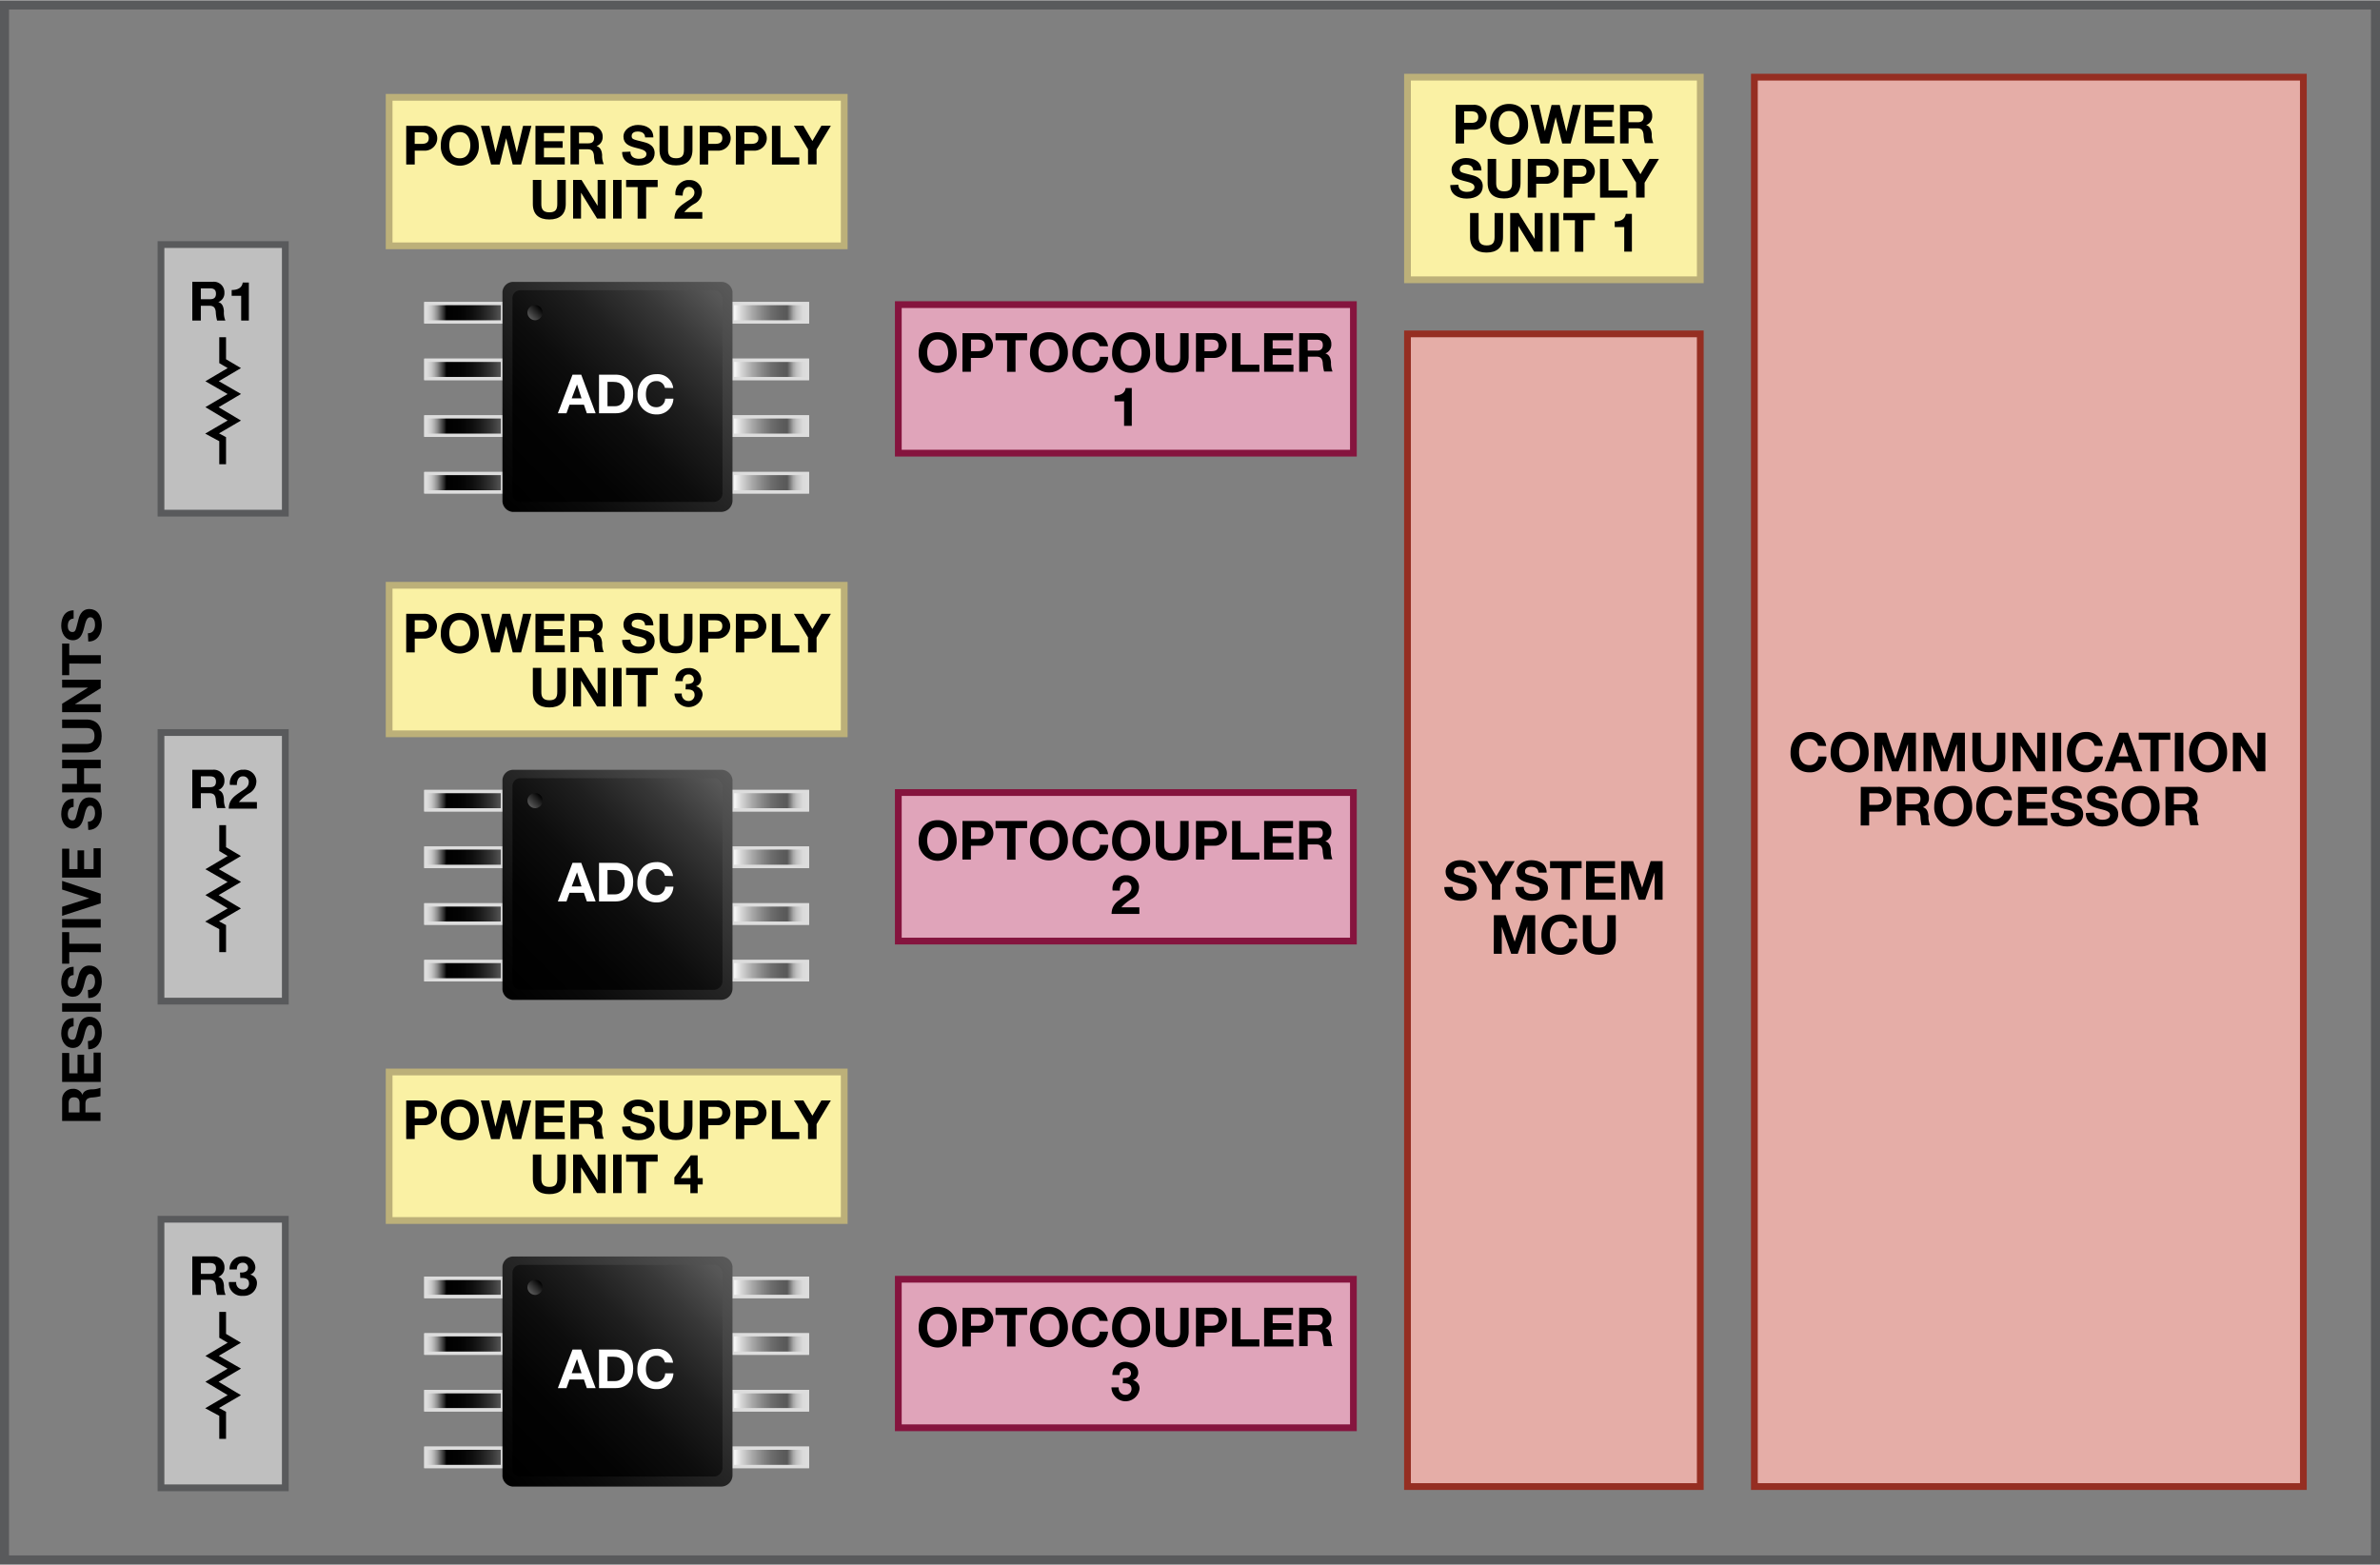 <svg id="a7dacfd6-3083-4579-b77f-e9f8d1804778" data-name="fc04feac-9046-4a99-af98-73d18020fc82" xmlns="http://www.w3.org/2000/svg" xmlns:xlink="http://www.w3.org/1999/xlink" width="7.33in" height="4.82in" viewBox="0 0 527.95 346.93"><rect x="0" y="0" width="527.95" height="346.93" fill="#808080" stroke="none"/><defs><linearGradient id="f3c69d19-d96d-4e55-a40e-73671767dbe7" x1="574.3" y1="1822.3" x2="574.3" y2="1805.3" gradientTransform="matrix(0, 1, 1, 0, -1710.84, -505.04)" gradientUnits="userSpaceOnUse"><stop offset="0.01" stop-color="#595959"/><stop offset="0.02" stop-color="#545454"/><stop offset="0.14" stop-color="#363636"/><stop offset="0.27" stop-color="#1e1e1e"/><stop offset="0.4" stop-color="#0d0d0d"/><stop offset="0.55" stop-color="#030303"/><stop offset="0.73"/><stop offset="0.76" stop-color="#2a2a2a"/><stop offset="0.81" stop-color="#606060"/><stop offset="0.85" stop-color="#8d8d8d"/><stop offset="0.89" stop-color="#b0b0b0"/><stop offset="0.93" stop-color="#c9c9c9"/><stop offset="0.97" stop-color="#d8d8d8"/><stop offset="1" stop-color="#ddd"/></linearGradient><linearGradient id="f91df1c7-1400-4191-94ae-b0b01b319a0f" x1="586.87" y1="1822.3" x2="586.87" y2="1805.3" xlink:href="#f3c69d19-d96d-4e55-a40e-73671767dbe7"/><linearGradient id="f699f365-6542-4d25-b2fe-0df3f3015247" x1="599.45" y1="1822.3" x2="599.45" y2="1805.3" xlink:href="#f3c69d19-d96d-4e55-a40e-73671767dbe7"/><linearGradient id="fbc4e1be-3164-4f06-ab76-18a5d0255f5c" x1="599.44" y1="1822.3" x2="599.44" y2="1805.3" xlink:href="#f3c69d19-d96d-4e55-a40e-73671767dbe7"/><linearGradient id="b8214e22-5dff-45fa-8923-ceb705c8a190" x1="612.02" y1="1822.3" x2="612.02" y2="1805.3" xlink:href="#f3c69d19-d96d-4e55-a40e-73671767dbe7"/><linearGradient id="a4b69ba5-7f59-4308-86e3-96ff846d6f58" x1="612.01" y1="1822.3" x2="612.01" y2="1805.3" xlink:href="#f3c69d19-d96d-4e55-a40e-73671767dbe7"/><linearGradient id="a38f156d-125c-406b-8cb9-e11e5733ee7b" x1="574.3" y1="1873.33" x2="574.3" y2="1889.97" gradientTransform="matrix(0, 1, 1, 0, -1710.84, -505.04)" gradientUnits="userSpaceOnUse"><stop offset="0.01" stop-color="#fff"/><stop offset="0.12" stop-color="#d5d5d5"/><stop offset="0.26" stop-color="#a9a9a9"/><stop offset="0.4" stop-color="#868686"/><stop offset="0.52" stop-color="#6d6d6d"/><stop offset="0.64" stop-color="#5e5e5e"/><stop offset="0.73" stop-color="#595959"/><stop offset="0.74" stop-color="#636363"/><stop offset="0.78" stop-color="#888"/><stop offset="0.81" stop-color="#a7a7a7"/><stop offset="0.85" stop-color="#bfbfbf"/><stop offset="0.9" stop-color="#d0d0d0"/><stop offset="0.94" stop-color="#dadada"/><stop offset="1" stop-color="#ddd"/></linearGradient><linearGradient id="b9e9ce6f-db1b-48c6-85ae-26246c974d50" x1="586.87" y1="1873.33" x2="586.87" y2="1889.97" xlink:href="#a38f156d-125c-406b-8cb9-e11e5733ee7b"/><linearGradient id="e2fe2948-83eb-4282-9bfc-eeae766da712" x1="599.45" y1="1873.33" x2="599.45" y2="1889.97" xlink:href="#a38f156d-125c-406b-8cb9-e11e5733ee7b"/><linearGradient id="aa574114-18bd-4bf7-a865-e2e813a42bea" x1="599.44" y1="1873.33" x2="599.44" y2="1889.97" xlink:href="#a38f156d-125c-406b-8cb9-e11e5733ee7b"/><linearGradient id="b0f4b631-94c8-4d93-96c5-7e1727480375" x1="612.02" y1="1873.33" x2="612.02" y2="1889.97" xlink:href="#a38f156d-125c-406b-8cb9-e11e5733ee7b"/><linearGradient id="ba988129-007c-44ee-a779-385299f04473" x1="612.01" y1="1873.33" x2="612.01" y2="1889.97" xlink:href="#a38f156d-125c-406b-8cb9-e11e5733ee7b"/><linearGradient id="a2abc176-15de-41d0-a685-4c6c6fabeb3e" x1="568.15" y1="1872.59" x2="617.74" y2="1823" gradientTransform="matrix(0, 1, 1, 0, -1710.84, -505.04)" gradientUnits="userSpaceOnUse"><stop offset="0" stop-color="#595959"/><stop offset="0.06" stop-color="#535353"/><stop offset="0.48" stop-color="#262626"/><stop offset="0.81" stop-color="#0a0a0a"/><stop offset="1"/></linearGradient><linearGradient id="b0845e9c-b55a-4957-876b-d422e7e7d600" x1="569.95" y1="1870.58" x2="615.63" y2="1824.9" gradientTransform="matrix(0, 1, 1, 0, -1710.84, -505.04)" gradientUnits="userSpaceOnUse"><stop offset="0" stop-color="#595959"/><stop offset="0.02" stop-color="#565656"/><stop offset="0.19" stop-color="#373737"/><stop offset="0.36" stop-color="#1f1f1f"/><stop offset="0.55" stop-color="#0d0d0d"/><stop offset="0.75" stop-color="#030303"/><stop offset="1"/></linearGradient><linearGradient id="e4ef4e84-0bc4-4712-91cb-9490da19bd52" x1="573.09" y1="1830.72" x2="575.44" y2="1828.36" gradientTransform="matrix(0, 1, 1, 0, -1710.84, -505.04)" gradientUnits="userSpaceOnUse"><stop offset="0"/><stop offset="1" stop-color="#595959"/></linearGradient><linearGradient id="bb337704-7981-4546-b024-25c758eb5de9" x1="682.55" y1="1822.3" x2="682.55" y2="1805.3" xlink:href="#f3c69d19-d96d-4e55-a40e-73671767dbe7"/><linearGradient id="e5555aec-cb80-48d0-8605-9c2098ad87fd" x1="695.12" y1="1822.3" x2="695.12" y2="1805.3" xlink:href="#f3c69d19-d96d-4e55-a40e-73671767dbe7"/><linearGradient id="ea76f3b4-1d26-4578-8332-a494e22f8e89" x1="695.08" y1="1822.3" x2="695.08" y2="1805.3" xlink:href="#f3c69d19-d96d-4e55-a40e-73671767dbe7"/><linearGradient id="ba1cf5ea-b381-4220-b6e4-535cbdbb5ca9" x1="707.69" y1="1822.3" x2="707.69" y2="1805.3" xlink:href="#f3c69d19-d96d-4e55-a40e-73671767dbe7"/><linearGradient id="a9421fd4-afb6-4466-9dab-d13f901136f3" x1="720.26" y1="1822.3" x2="720.26" y2="1805.3" xlink:href="#f3c69d19-d96d-4e55-a40e-73671767dbe7"/><linearGradient id="ba3976ce-5140-4554-a626-6d94b12fcdba" x1="720.26" y1="1822.3" x2="720.26" y2="1805.3" xlink:href="#f3c69d19-d96d-4e55-a40e-73671767dbe7"/><linearGradient id="aa4a45b9-bcec-4bf3-acb8-ffcb87af6cd0" x1="682.55" y1="1873.33" x2="682.55" y2="1889.97" xlink:href="#a38f156d-125c-406b-8cb9-e11e5733ee7b"/><linearGradient id="a17c4b49-7230-4415-bfc1-dcd425be5ee9" x1="695.12" y1="1873.33" x2="695.12" y2="1889.97" xlink:href="#a38f156d-125c-406b-8cb9-e11e5733ee7b"/><linearGradient id="f257dabc-2bd5-4cf6-8d6e-840ed45c5702" x1="695.08" y1="1873.33" x2="695.08" y2="1889.97" xlink:href="#a38f156d-125c-406b-8cb9-e11e5733ee7b"/><linearGradient id="ea3fee59-5dbb-4071-b9a4-6e0fa95e900e" x1="707.69" y1="1873.33" x2="707.69" y2="1889.97" xlink:href="#a38f156d-125c-406b-8cb9-e11e5733ee7b"/><linearGradient id="a34fefc4-f860-4b36-800f-1db43aa46099" x1="720.26" y1="1873.33" x2="720.26" y2="1889.97" xlink:href="#a38f156d-125c-406b-8cb9-e11e5733ee7b"/><linearGradient id="f76f2e1b-b5c6-4108-b0ae-430be66e7d45" x1="720.26" y1="1873.33" x2="720.26" y2="1889.97" xlink:href="#a38f156d-125c-406b-8cb9-e11e5733ee7b"/><linearGradient id="a683dfdc-8945-43c2-b754-6f0c99cf9099" x1="676.39" y1="1872.59" x2="725.99" y2="1823" xlink:href="#a2abc176-15de-41d0-a685-4c6c6fabeb3e"/><linearGradient id="b6983763-4f05-408f-a0ed-38cd91b9ca3e" x1="678.19" y1="1870.58" x2="723.88" y2="1824.9" xlink:href="#b0845e9c-b55a-4957-876b-d422e7e7d600"/><linearGradient id="fc01b64b-3fc1-442e-a5c8-07b7efbf9778" x1="681.34" y1="1830.72" x2="683.7" y2="1828.36" xlink:href="#e4ef4e84-0bc4-4712-91cb-9490da19bd52"/><linearGradient id="aa93451e-09a8-40c5-b269-64dff1271fb9" x1="790.52" y1="1822.3" x2="790.52" y2="1805.3" xlink:href="#f3c69d19-d96d-4e55-a40e-73671767dbe7"/><linearGradient id="f15b9aea-c740-45b6-92a5-cf6d67033d49" x1="803.09" y1="1822.3" x2="803.09" y2="1805.3" xlink:href="#f3c69d19-d96d-4e55-a40e-73671767dbe7"/><linearGradient id="bc2109cb-6c21-4d40-9911-22654dcbad7b" x1="803.08" y1="1822.3" x2="803.08" y2="1805.3" xlink:href="#f3c69d19-d96d-4e55-a40e-73671767dbe7"/><linearGradient id="a37b49c6-cffc-40c1-9dc7-35899818117b" x1="815.65" y1="1822.3" x2="815.65" y2="1805.3" xlink:href="#f3c69d19-d96d-4e55-a40e-73671767dbe7"/><linearGradient id="bfef45d4-a8aa-4f32-b73e-44a82036103f" x1="828.23" y1="1822.3" x2="828.23" y2="1805.3" xlink:href="#f3c69d19-d96d-4e55-a40e-73671767dbe7"/><linearGradient id="a7083e16-4c50-4a1e-97c8-6293af1e2828" x1="790.52" y1="1873.33" x2="790.52" y2="1889.97" xlink:href="#a38f156d-125c-406b-8cb9-e11e5733ee7b"/><linearGradient id="aced5b06-3ccb-486b-a54a-542184a251c9" x1="803.09" y1="1873.33" x2="803.09" y2="1889.97" xlink:href="#a38f156d-125c-406b-8cb9-e11e5733ee7b"/><linearGradient id="ec8536e6-bf2a-46b9-ae7f-2bb455e47944" x1="803.08" y1="1873.33" x2="803.08" y2="1889.97" xlink:href="#a38f156d-125c-406b-8cb9-e11e5733ee7b"/><linearGradient id="b5f997fb-dabf-42b0-bbc2-23f12234cd5e" x1="815.65" y1="1873.33" x2="815.65" y2="1889.97" xlink:href="#a38f156d-125c-406b-8cb9-e11e5733ee7b"/><linearGradient id="adaa42cb-b98d-4046-ae21-9d509fff9465" x1="828.23" y1="1873.33" x2="828.23" y2="1889.97" xlink:href="#a38f156d-125c-406b-8cb9-e11e5733ee7b"/><linearGradient id="b70f3640-322e-40c6-9f19-8f9d6653bb58" x1="784.36" y1="1872.59" x2="833.96" y2="1823" xlink:href="#a2abc176-15de-41d0-a685-4c6c6fabeb3e"/><linearGradient id="f8c8b940-717c-41ec-8e2a-7b15986d94c0" x1="786.16" y1="1870.59" x2="831.84" y2="1824.9" xlink:href="#b0845e9c-b55a-4957-876b-d422e7e7d600"/><linearGradient id="e30f04fb-14ff-42ad-be4a-46000a5edd6c" x1="789.31" y1="1830.72" x2="791.67" y2="1828.36" xlink:href="#e4ef4e84-0bc4-4712-91cb-9490da19bd52"/></defs><rect x="1" y="1" width="525.95" height="344.93" fill="none" stroke="#595a5c" stroke-miterlimit="10" stroke-width="2"/><rect x="389.17" y="17" width="121.78" height="312.66" fill="#e5ada7" stroke="#952e22" stroke-miterlimit="10" stroke-width="1.5"/><path d="M403.28,165.32a1.84,1.84,0,0,0-1.87-1.5c-1.69,0-2.33,1.44-2.33,2.93s.64,2.87,2.33,2.87a1.92,1.92,0,0,0,1.94-1.9v0h1.82a3.59,3.59,0,0,1-3.7,3.5h-.06a4.13,4.13,0,0,1-4.22-4c0-.13,0-.27,0-.41,0-2.54,1.56-4.52,4.21-4.52a3.48,3.48,0,0,1,3.69,3.09Z"/><path d="M410.3,162.23c2.65,0,4.21,2,4.21,4.52a4.22,4.22,0,0,1-8.42.58,5.61,5.61,0,0,1,0-.58C406.09,164.21,407.65,162.23,410.3,162.23Zm0,7.39c1.69,0,2.32-1.44,2.32-2.87s-.63-2.93-2.32-2.93-2.33,1.44-2.33,2.93S408.61,169.62,410.3,169.62Z"/><path d="M415.8,162.44h2.65l2,5.89h0l1.9-5.89H425V171h-1.76v-6.07h0l-2.1,6.07h-1.45l-2.1-6h0v6H415.8Z"/><path d="M426.68,162.44h2.65l2,5.89h0l1.89-5.89h2.65V171h-1.76v-6.07h0L432,171h-1.45l-2.1-6h0v6h-1.76Z"/><path d="M444.83,167.76c0,2.32-1.36,3.44-3.66,3.44s-3.64-1.11-3.64-3.44v-5.32h1.88v5.32c0,.94.24,1.86,1.76,1.86,1.35,0,1.78-.59,1.78-1.86v-5.32h1.88Z"/><path d="M446.46,162.44h1.87l3.57,5.74h0v-5.74h1.76V171H451.8l-3.56-5.73h0V171h-1.76Z"/><path d="M455.35,162.44h1.88V171h-1.88Z"/><path d="M464.6,165.32a1.85,1.85,0,0,0-1.88-1.5c-1.69,0-2.32,1.44-2.32,2.93s.63,2.87,2.32,2.87a1.92,1.92,0,0,0,1.95-1.91h1.82a3.61,3.61,0,0,1-3.71,3.5h-.06a4.12,4.12,0,0,1-4.21-4,3,3,0,0,1,0-.42c0-2.54,1.55-4.52,4.2-4.52a3.47,3.47,0,0,1,3.7,3.09Z"/><path d="M470.12,162.44h1.93l3.2,8.56H473.3l-.65-1.91h-3.2l-.67,1.91h-1.91Zm-.18,5.25h2.22l-1.08-3.14h0Z"/><path d="M477,164h-2.57v-1.58h7V164h-2.57v7H477Z"/><path d="M482.44,162.44h1.89V171h-1.89Z"/><path d="M489.82,162.23c2.65,0,4.21,2,4.21,4.52a4.22,4.22,0,0,1-8.42.58,5.61,5.61,0,0,1,0-.58C485.61,164.21,487.17,162.23,489.82,162.23Zm0,7.39c1.69,0,2.33-1.44,2.33-2.87s-.64-2.93-2.33-2.93-2.32,1.44-2.32,2.93S488.13,169.62,489.82,169.62Z"/><path d="M495.32,162.44h1.87l3.57,5.74h0v-5.74h1.76V171h-1.88l-3.56-5.73h0V171h-1.76Z"/><path d="M412.77,174.44h3.86a2.75,2.75,0,1,1,.33,5.49h-2.33V183h-1.88Zm1.88,4h1.46c.88,0,1.66-.2,1.66-1.29s-.78-1.28-1.66-1.28h-1.46Z"/><path d="M420.77,174.44h4.62a2.36,2.36,0,0,1,2.5,2.2v.16a2.11,2.11,0,0,1-1.35,2.15h0c.92.24,1.19,1.14,1.25,2a4.56,4.56,0,0,0,.36,2h-1.89A9.83,9.83,0,0,1,426,181c-.13-.9-.48-1.3-1.42-1.3h-1.89V183h-1.88Zm1.88,3.87h2.07c.84,0,1.29-.36,1.29-1.22s-.45-1.19-1.29-1.19h-2.07Z"/><path d="M433.27,174.23c2.65,0,4.21,2,4.21,4.52a4.22,4.22,0,0,1-8.42.58,5.61,5.61,0,0,1,0-.58C429.06,176.21,430.62,174.23,433.27,174.23Zm0,7.39c1.69,0,2.33-1.44,2.33-2.87s-.64-2.93-2.33-2.93-2.32,1.44-2.32,2.93S431.58,181.62,433.27,181.62Z"/><path d="M444.48,177.32a1.84,1.84,0,0,0-1.87-1.5c-1.69,0-2.33,1.44-2.33,2.93s.64,2.87,2.33,2.87a1.92,1.92,0,0,0,1.94-1.9v0h1.82a3.59,3.59,0,0,1-3.7,3.5h-.06a4.13,4.13,0,0,1-4.22-4c0-.13,0-.27,0-.41,0-2.54,1.56-4.52,4.21-4.52a3.48,3.48,0,0,1,3.69,3.09Z"/><path d="M447.66,174.44h6.41V176h-4.52v1.83h4.14v1.47h-4.14v2.1h4.61V183h-6.5Z"/><path d="M456.72,180.16c0,1.14.89,1.58,1.9,1.58.66,0,1.66-.19,1.66-1.07s-1.28-1.08-2.54-1.41-2.55-.83-2.55-2.44,1.65-2.59,3.2-2.59c1.79,0,3.43.78,3.43,2.76H460c-.06-1-.8-1.29-1.7-1.29-.59,0-1.29.25-1.29,1s.41.74,2.55,1.29c.63.16,2.55.56,2.55,2.5,0,1.57-1.24,2.74-3.57,2.74-1.89,0-3.67-.93-3.64-3Z"/><path d="M464.51,180.16c0,1.14.89,1.58,1.89,1.58.66,0,1.67-.19,1.67-1.07s-1.28-1.08-2.54-1.41-2.56-.83-2.56-2.44,1.66-2.59,3.21-2.59c1.78,0,3.43.78,3.43,2.76h-1.83c-.06-1-.79-1.29-1.69-1.29-.6,0-1.29.25-1.29,1s.4.74,2.55,1.29c.62.16,2.54.56,2.54,2.5,0,1.57-1.23,2.74-3.56,2.74-1.89,0-3.67-.93-3.64-3Z"/><path d="M474.85,174.23c2.65,0,4.21,2,4.21,4.52a4.22,4.22,0,0,1-8.42.58,5.61,5.61,0,0,1,0-.58C470.64,176.21,472.2,174.23,474.85,174.23Zm0,7.39c1.69,0,2.33-1.44,2.33-2.87s-.64-2.93-2.33-2.93-2.33,1.44-2.33,2.93S473.16,181.62,474.85,181.62Z"/><path d="M480.35,174.44H485a2.36,2.36,0,0,1,2.5,2.2v.16a2.11,2.11,0,0,1-1.35,2.15h0c.92.24,1.19,1.14,1.25,2a4.72,4.72,0,0,0,.35,2h-1.88a10.14,10.14,0,0,1-.3-2c-.13-.9-.48-1.3-1.42-1.3h-1.89V183h-1.88Zm1.88,3.87h2.07c.83,0,1.29-.36,1.29-1.22s-.46-1.19-1.29-1.19h-2.07Z"/><rect x="312.22" y="73.95" width="64.95" height="255.71" fill="#e5ada7" stroke="#952e22" stroke-miterlimit="10" stroke-width="1.5"/><path d="M322.22,196.63c0,1.14.88,1.58,1.89,1.58.66,0,1.67-.19,1.67-1.06s-1.29-1.08-2.54-1.42-2.56-.83-2.56-2.43c0-1.75,1.66-2.59,3.2-2.59,1.79,0,3.43.78,3.43,2.75h-1.82c-.06-1-.79-1.29-1.69-1.29-.6,0-1.3.25-1.3,1s.41.74,2.56,1.3c.62.15,2.54.55,2.54,2.49,0,1.57-1.23,2.75-3.56,2.75-1.9,0-3.67-.94-3.65-3.05Z"/><path d="M330.94,196.14l-3.16-5.23h2.13l2,3.38,2-3.38H336l-3.18,5.28v3.28h-1.88Z"/><path d="M338,196.63c0,1.14.89,1.58,1.89,1.58.66,0,1.67-.19,1.67-1.06s-1.28-1.08-2.54-1.42-2.56-.83-2.56-2.43c0-1.75,1.66-2.59,3.2-2.59,1.79,0,3.43.78,3.43,2.75h-1.82c-.06-1-.79-1.29-1.69-1.29-.6,0-1.29.25-1.29,1s.4.74,2.55,1.3c.62.15,2.54.55,2.54,2.49,0,1.57-1.23,2.75-3.56,2.75-1.89,0-3.67-.94-3.65-3.05Z"/><path d="M346.41,192.49h-2.57v-1.58h7v1.58h-2.57v7h-1.88Z"/><path d="M351.84,190.91h6.41v1.58h-4.52v1.84h4.15v1.46h-4.15v2.1h4.61v1.58h-6.5Z"/><path d="M359.62,190.91h2.65l2,5.89h0l1.89-5.89h2.65v8.56h-1.76V193.4h0l-2.1,6.07H363.5l-2.1-6h0v6h-1.76Z"/><path d="M331.38,202.91H334l2,5.89h0l1.9-5.89h2.65v8.56h-1.77V205.4h0l-2.1,6.07h-1.45l-2.1-6h0v6h-1.77Z"/><path d="M348,205.79a1.86,1.86,0,0,0-1.87-1.5c-1.69,0-2.33,1.44-2.33,2.94s.64,2.86,2.33,2.86a1.92,1.92,0,0,0,1.94-1.9h1.82a3.61,3.61,0,0,1-3.74,3.5h0a4.13,4.13,0,0,1-4.22-4c0-.13,0-.27,0-.41,0-2.54,1.56-4.52,4.21-4.52a3.46,3.46,0,0,1,3.69,3.08Z"/><path d="M358.43,208.23c0,2.32-1.37,3.45-3.66,3.45s-3.65-1.12-3.65-3.45v-5.32H353v5.32c0,.94.24,1.86,1.76,1.86,1.34,0,1.78-.58,1.78-1.86v-5.32h1.88Z"/><rect x="312.22" y="17" width="64.95" height="44.95" fill="#faf1a4" stroke="#bcb079" stroke-miterlimit="10" stroke-width="1.5"/><path d="M322.92,23.14h3.86a2.76,2.76,0,0,1,.47,5.5h-2.47v3.07H322.9Zm1.88,4h1.46c.88,0,1.66-.19,1.66-1.28s-.78-1.28-1.66-1.28H324.8Z"/><path d="M334.76,22.94c2.65,0,4.21,2,4.21,4.52a4.22,4.22,0,0,1-8.42.58,5.61,5.61,0,0,1,0-.58C330.55,24.92,332.11,22.94,334.76,22.94Zm0,7.39c1.69,0,2.32-1.44,2.32-2.87s-.63-2.94-2.32-2.94-2.33,1.44-2.33,2.94S333.07,30.33,334.76,30.33Z"/><path d="M348.41,31.71h-1.87l-1.45-5.83h0l-1.42,5.83h-1.91l-2.27-8.57h1.89L342.7,29h0l1.48-5.83H346l1.46,5.9h0l1.41-5.9h1.84Z"/><path d="M351.58,23.14H358v1.59h-4.52v1.83h4.15V28h-4.15v2.1h4.61v1.59h-6.5Z"/><path d="M359.36,23.14H364a2.36,2.36,0,0,1,2.5,2.2v.17a2.09,2.09,0,0,1-1.35,2.14h0c.92.24,1.19,1.14,1.25,2a4.56,4.56,0,0,0,.36,2h-1.89a10.14,10.14,0,0,1-.3-2c-.13-.9-.48-1.3-1.42-1.3h-1.89v3.35h-1.88ZM361.24,27h2.07c.83,0,1.29-.36,1.29-1.23s-.46-1.18-1.29-1.18h-2.07Z"/><path d="M323.51,40.86c0,1.14.89,1.59,1.9,1.59.66,0,1.67-.19,1.67-1.07s-1.29-1.08-2.55-1.42S322,39.14,322,37.53s1.65-2.59,3.2-2.59c1.79,0,3.43.78,3.43,2.76h-1.82c-.06-1-.79-1.3-1.69-1.3-.6,0-1.3.25-1.3,1s.41.75,2.56,1.3c.62.16,2.54.55,2.54,2.49,0,1.57-1.24,2.75-3.56,2.75-1.9,0-3.67-.93-3.65-3Z"/><path d="M337.29,40.47c0,2.31-1.37,3.44-3.66,3.44S330,42.79,330,40.47V35.14h1.89v5.33c0,.93.24,1.86,1.76,1.86,1.34,0,1.77-.59,1.77-1.86V35.14h1.89Z"/><path d="M338.91,35.14h3.86a2.76,2.76,0,0,1,.47,5.5h-2.47v3.07h-1.88Zm1.88,4h1.47c.87,0,1.65-.19,1.65-1.28s-.78-1.28-1.65-1.28h-1.47Z"/><path d="M346.92,35.14h3.86a2.76,2.76,0,0,1,.47,5.5h-2.47v3.07H346.9Zm1.88,4h1.46c.88,0,1.66-.19,1.66-1.28s-.78-1.28-1.66-1.28H348.8Z"/><path d="M354.92,35.14h1.88v7H361v1.59h-6.06Z"/><path d="M362.92,40.37l-3.15-5.23h2.12l2,3.39,2-3.39H368l-3.18,5.28v3.29h-1.88Z"/><path d="M333.41,52.47c0,2.31-1.37,3.44-3.66,3.44s-3.65-1.12-3.65-3.44V47.14H328v5.33c0,.93.24,1.86,1.77,1.86,1.34,0,1.77-.59,1.77-1.86V47.14h1.89Z"/><path d="M335,47.14h1.87l3.57,5.75h0V47.14h1.76v8.57h-1.88L336.82,50h0v5.74H335Z"/><path d="M343.92,47.14h1.88v8.57h-1.88Z"/><path d="M349.36,48.73h-2.57V47.14h7v1.59h-2.57v7h-1.88Z"/><path d="M362,55.71h-1.7V50.26h-2.11V49c1.19,0,2.28-.39,2.46-1.67H362Z"/><rect x="86.32" y="21.47" width="100.95" height="32.95" fill="#faf1a4" stroke="#bcb079" stroke-miterlimit="10" stroke-width="1.5"/><path d="M90.11,27.8H94a2.76,2.76,0,0,1,.47,5.5,3.69,3.69,0,0,1-.47,0H92v3.07H90.11Zm1.88,4h1.46c.88,0,1.66-.19,1.66-1.28s-.78-1.28-1.66-1.28H92Z"/><path d="M102,27.6c2.65,0,4.21,2,4.21,4.52a4.22,4.22,0,1,1-8.42.58,5.61,5.61,0,0,1,0-.58C97.74,29.58,99.3,27.6,102,27.6Zm0,7.4c1.69,0,2.33-1.44,2.33-2.87s-.64-2.94-2.33-2.94-2.33,1.44-2.33,2.94S100.26,35,102,35Z"/><path d="M115.6,36.37h-1.87l-1.45-5.83h0l-1.43,5.83h-1.91l-2.26-8.57h1.88l1.36,5.83h0l1.49-5.83h1.76l1.46,5.9h0l1.4-5.9h1.85Z"/><path d="M118.78,27.8h6.4v1.59h-4.52v1.83h4.15v1.46h-4.15v2.1h4.62v1.59h-6.5Z"/><path d="M126.55,27.8h4.62A2.37,2.37,0,0,1,133.68,30v.16a2.1,2.1,0,0,1-1.36,2.14h0c.92.24,1.19,1.14,1.25,2a4.56,4.56,0,0,0,.36,2h-1.88a9,9,0,0,1-.3-2c-.14-.9-.48-1.3-1.43-1.3h-1.88v3.35h-1.89Zm1.89,3.88h2.06c.84,0,1.29-.36,1.29-1.23s-.45-1.18-1.29-1.18h-2.06Z"/><path d="M139.84,33.52c0,1.14.88,1.59,1.89,1.59.66,0,1.67-.19,1.67-1.07s-1.29-1.08-2.55-1.42-2.55-.82-2.55-2.43,1.66-2.59,3.2-2.59c1.79,0,3.43.78,3.43,2.76h-1.82c-.06-1-.79-1.3-1.69-1.3-.6,0-1.3.25-1.3,1s.41.75,2.56,1.3c.62.16,2.54.55,2.54,2.49,0,1.57-1.23,2.75-3.56,2.75-1.9,0-3.67-.93-3.65-3Z"/><path d="M153.61,33.13c0,2.31-1.37,3.44-3.66,3.44s-3.65-1.11-3.65-3.44V27.8h1.89v5.33c0,.93.24,1.86,1.76,1.86,1.34,0,1.77-.59,1.77-1.86V27.8h1.89Z"/><path d="M155.23,27.8h3.86a2.76,2.76,0,0,1,.47,5.5,3.69,3.69,0,0,1-.47,0h-2v3.07h-1.88Zm1.88,4h1.47c.87,0,1.65-.19,1.65-1.28s-.78-1.28-1.65-1.28h-1.47Z"/><path d="M163.24,27.8h3.86a2.76,2.76,0,0,1,.47,5.5,3.69,3.69,0,0,1-.47,0h-2v3.07h-1.88Zm1.88,4h1.46c.88,0,1.66-.19,1.66-1.28s-.78-1.28-1.66-1.28h-1.46Z"/><path d="M171.24,27.8h1.88v7h4.18v1.59h-6.06Z"/><path d="M179.24,33l-3.15-5.23h2.12l2,3.39,2-3.39h2.1l-3.17,5.28v3.29h-1.89Z"/><path d="M125.5,45.13c0,2.31-1.36,3.44-3.65,3.44s-3.65-1.11-3.65-3.44V39.8h1.88v5.33c0,.93.24,1.86,1.77,1.86,1.34,0,1.77-.59,1.77-1.86V39.8h1.88Z"/><path d="M127.13,39.8H129l3.57,5.75h0V39.8h1.76v8.57h-1.88l-3.56-5.74h0v5.74h-1.76Z"/><path d="M136,39.8h1.88v8.57H136Z"/><path d="M141.45,41.39h-2.56V39.8h7v1.59h-2.56v7h-1.89Z"/><path d="M149.84,43.2a3,3,0,0,1,2.57-3.37,3.11,3.11,0,0,1,.43,0,2.68,2.68,0,0,1,2.87,2.47.86.86,0,0,1,0,.16,3,3,0,0,1-1.5,2.54,9.24,9.24,0,0,0-2.42,1.93h4v1.47h-6.17c0-1.95,1.2-2.77,2.65-3.76.75-.5,1.75-1,1.77-2a1.22,1.22,0,0,0-1.13-1.29h-.13c-1,0-1.34,1-1.34,1.93Z"/><rect x="199.27" y="67.46" width="100.95" height="32.95" fill="#e0a4ba" stroke="#85143e" stroke-miterlimit="10" stroke-width="1.5"/><path d="M208,73.58c2.65,0,4.21,2,4.21,4.52a4.22,4.22,0,0,1-8.42.58,5.61,5.61,0,0,1,0-.58C203.8,75.56,205.36,73.58,208,73.58ZM208,81c1.69,0,2.33-1.44,2.33-2.87s-.64-2.93-2.33-2.93-2.32,1.44-2.32,2.93S206.32,81,208,81Z"/><path d="M213.51,73.79h3.86a2.75,2.75,0,0,1,.33,5.49,1.82,1.82,0,0,1-.33,0h-2v3.07h-1.88Zm1.88,4h1.47c.87,0,1.65-.2,1.65-1.29s-.78-1.28-1.65-1.28h-1.47Z"/><path d="M223.41,75.37h-2.57V73.79h7v1.58h-2.57v7h-1.88Z"/><path d="M232.69,73.58c2.65,0,4.2,2,4.2,4.52a4.21,4.21,0,0,1-8.41.41,2.81,2.81,0,0,1,0-.41C228.48,75.56,230,73.58,232.69,73.58Zm0,7.39c1.69,0,2.32-1.44,2.32-2.87s-.63-2.93-2.32-2.93-2.33,1.44-2.33,2.93S231,81,232.69,81Z"/><path d="M243.89,76.67a1.84,1.84,0,0,0-1.87-1.5c-1.69,0-2.33,1.44-2.33,2.93S240.33,81,242,81a1.93,1.93,0,0,0,2-1.84v-.11h1.83a3.61,3.61,0,0,1-3.73,3.5h0a4.13,4.13,0,0,1-4.22-4c0-.13,0-.27,0-.41,0-2.54,1.56-4.52,4.21-4.52a3.5,3.5,0,0,1,3.7,3.09Z"/><path d="M250.91,73.58c2.65,0,4.21,2,4.21,4.52a4.22,4.22,0,0,1-8.42.58,5.61,5.61,0,0,1,0-.58C246.7,75.56,248.26,73.58,250.91,73.58Zm0,7.39c1.69,0,2.33-1.44,2.33-2.87s-.64-2.93-2.33-2.93-2.32,1.44-2.32,2.93.63,2.9,2.32,2.9Z"/><path d="M263.68,79.11c0,2.32-1.37,3.44-3.66,3.44s-3.64-1.11-3.64-3.44V73.79h1.88v5.32c0,.94.24,1.86,1.76,1.86,1.34,0,1.78-.59,1.78-1.86V73.79h1.88Z"/><path d="M265.3,73.79h3.87a2.75,2.75,0,1,1,.33,5.49,1.82,1.82,0,0,1-.33,0h-2v3.07H265.3Zm1.89,4h1.46c.88,0,1.65-.2,1.65-1.29s-.77-1.28-1.65-1.28h-1.46Z"/><path d="M273.31,73.79h1.88v7h4.17v1.58h-6.05Z"/><path d="M280.42,73.79h6.41v1.58h-4.52v1.84h4.15v1.46h-4.15v2.1h4.61v1.58h-6.5Z"/><path d="M288.2,73.79h4.62a2.36,2.36,0,0,1,2.5,2.2v.16A2.11,2.11,0,0,1,294,78.3h0c.92.24,1.19,1.14,1.25,2a4.72,4.72,0,0,0,.35,2h-1.88a9.57,9.57,0,0,1-.3-2c-.13-.9-.48-1.3-1.43-1.3h-1.88v3.35H288.2Zm1.88,3.87h2.06c.84,0,1.3-.36,1.3-1.22s-.46-1.19-1.3-1.19h-2.06Z"/><path d="M251.06,94.35h-1.71V88.91h-2.11V87.62c1.19,0,2.28-.38,2.46-1.66h1.36Z"/><path d="M13.78,248.55v-4.62a2.36,2.36,0,0,1,2.2-2.5h.16a2.11,2.11,0,0,1,2.15,1.35h0c.24-.92,1.14-1.18,2-1.24a4.89,4.89,0,0,0,2-.36v1.88a10.14,10.14,0,0,1-2.05.3c-.9.13-1.29.48-1.29,1.43v1.88h3.34v1.88Zm3.87-1.88v-2.06c0-.84-.36-1.3-1.22-1.3s-1.19.46-1.19,1.3v2.06Z"/><path d="M13.78,239.89v-6.41h1.58V238H17.2v-4.15h1.46V238h2.1v-4.61h1.58v6.5Z"/><path d="M19.5,230.83c1.14,0,1.58-.89,1.58-1.9,0-.66-.19-1.66-1.06-1.66s-1.08,1.28-1.42,2.54-.83,2.55-2.43,2.55c-1.75,0-2.59-1.65-2.59-3.2,0-1.78.78-3.43,2.75-3.43v1.83c-1,.05-1.29.79-1.29,1.69,0,.6.25,1.29,1,1.29s.74-.41,1.3-2.55c.15-.63.55-2.55,2.49-2.55,1.57,0,2.75,1.24,2.75,3.57,0,1.89-.94,3.67-3,3.64Z"/><path d="M13.78,224.32v-1.88h8.56v1.88Z"/><path d="M19.5,219.5c1.14,0,1.58-.89,1.58-1.89,0-.66-.19-1.67-1.06-1.67s-1.08,1.28-1.42,2.54S17.77,221,16.17,221c-1.75,0-2.59-1.66-2.59-3.21,0-1.78.78-3.43,2.75-3.43v1.83c-1,.06-1.29.79-1.29,1.69,0,.6.25,1.29,1,1.29s.74-.4,1.3-2.55c.15-.63.55-2.54,2.49-2.54,1.57,0,2.75,1.23,2.75,3.56,0,1.89-.94,3.67-3,3.64Z"/><path d="M15.36,211.1v2.57H13.78v-7h1.58v2.57h7v1.88Z"/><path d="M13.78,205.66v-1.88h8.56v1.88Z"/><path d="M22.34,198.14v2.13l-8.56,2.78v-2l6-1.9h0l-6-1.93V195.3Z"/><path d="M13.78,194.56v-6.4h1.58v4.52H17.2v-4.15h1.46v4.15h2.1v-4.62h1.58v6.5Z"/><path d="M19.5,182.17c1.14,0,1.58-.89,1.58-1.9,0-.66-.19-1.66-1.06-1.66s-1.08,1.28-1.42,2.54-.83,2.55-2.43,2.55c-1.75,0-2.59-1.65-2.59-3.2,0-1.78.78-3.43,2.75-3.43v1.82c-1,.06-1.29.8-1.29,1.7,0,.6.25,1.29,1,1.29s.74-.41,1.3-2.55c.15-.63.55-2.55,2.49-2.55,1.57,0,2.75,1.24,2.75,3.57,0,1.89-.94,3.67-3,3.64Z"/><path d="M13.78,175.67v-1.89h3.29v-3.46H13.78v-1.89h8.56v1.89H18.65v3.46h3.69v1.89Z"/><path d="M19.1,159.5c2.32,0,3.45,1.37,3.45,3.66s-1.12,3.65-3.45,3.65H13.78v-1.88H19.1c.94,0,1.86-.24,1.86-1.77,0-1.34-.58-1.77-1.86-1.77H13.78V159.5Z"/><path d="M13.78,157.88V156l5.74-3.57H13.78v-1.76h8.56v1.88l-5.73,3.56h5.73v1.76Z"/><path d="M15.36,147.09v2.57H13.78v-7h1.58v2.57h7v1.88Z"/><path d="M19.5,140.37c1.14,0,1.58-.88,1.58-1.89,0-.66-.19-1.67-1.06-1.67s-1.08,1.29-1.42,2.54-.83,2.56-2.43,2.56c-1.75,0-2.59-1.66-2.59-3.2,0-1.79.78-3.43,2.75-3.43v1.82c-1,.06-1.29.79-1.29,1.69,0,.6.25,1.3,1,1.3s.74-.41,1.3-2.56c.15-.62.55-2.54,2.49-2.54,1.57,0,2.75,1.23,2.75,3.56,0,1.9-.94,3.67-3,3.65Z"/><polygon points="111.46 67.23 111.46 71.29 94.46 71.29 94.46 67.23 111.46 67.23 111.46 67.23" stroke="#ddd" stroke-linecap="square" stroke-miterlimit="14" stroke-width="0.71" fill="url(#f3c69d19-d96d-4e55-a40e-73671767dbe7)"/><path d="M111.46,67.23v4.06h-17V67.23h17" stroke="#ddd" stroke-linecap="square" stroke-miterlimit="14" stroke-width="0.71" fill="url(#f3c69d19-d96d-4e55-a40e-73671767dbe7)"/><polygon points="111.46 79.8 111.46 83.86 94.46 83.86 94.46 79.8 111.46 79.8 111.46 79.8" stroke="#ddd" stroke-linecap="square" stroke-miterlimit="14" stroke-width="0.71" fill="url(#f91df1c7-1400-4191-94ae-b0b01b319a0f)"/><path d="M111.46,79.8v4.06h-17V79.8h17" stroke="#ddd" stroke-linecap="square" stroke-miterlimit="14" stroke-width="0.71" fill="url(#f91df1c7-1400-4191-94ae-b0b01b319a0f)"/><polygon points="111.46 92.37 111.46 96.44 94.46 96.44 94.46 92.37 111.46 92.37 111.46 92.37" stroke="#ddd" stroke-linecap="square" stroke-miterlimit="14" stroke-width="0.71" fill="url(#f699f365-6542-4d25-b2fe-0df3f3015247)"/><path d="M111.46,92.37v4.06h-17V92.37h17" stroke="#ddd" stroke-linecap="square" stroke-miterlimit="14" stroke-width="0.71" fill="url(#fbc4e1be-3164-4f06-ab76-18a5d0255f5c)"/><polygon points="111.46 104.94 111.46 109.01 94.46 109.01 94.46 104.94 111.46 104.94 111.46 104.94" stroke="#ddd" stroke-linecap="square" stroke-miterlimit="14" stroke-width="0.71" fill="url(#b8214e22-5dff-45fa-8923-ceb705c8a190)"/><path d="M111.46,104.94V109h-17v-4.07h17" stroke="#ddd" stroke-linecap="square" stroke-miterlimit="14" stroke-width="0.71" fill="url(#a4b69ba5-7f59-4308-86e3-96ff846d6f58)"/><polygon points="179.13 67.23 179.13 71.29 162.49 71.29 162.49 67.23 179.13 67.23 179.13 67.23" stroke="#ddd" stroke-linecap="square" stroke-miterlimit="14" stroke-width="0.71" fill="url(#a38f156d-125c-406b-8cb9-e11e5733ee7b)"/><path d="M162.49,67.23v4.06h16.64V67.23H162.49" stroke="#ddd" stroke-linecap="square" stroke-miterlimit="14" stroke-width="0.71" fill="url(#a38f156d-125c-406b-8cb9-e11e5733ee7b)"/><polygon points="179.13 79.8 179.13 83.86 162.49 83.86 162.49 79.8 179.13 79.8 179.13 79.8" stroke="#ddd" stroke-linecap="square" stroke-miterlimit="14" stroke-width="0.71" fill="url(#b9e9ce6f-db1b-48c6-85ae-26246c974d50)"/><path d="M162.49,79.8v4.06h16.64V79.8H162.49" stroke="#ddd" stroke-linecap="square" stroke-miterlimit="14" stroke-width="0.71" fill="url(#b9e9ce6f-db1b-48c6-85ae-26246c974d50)"/><polygon points="179.13 92.37 179.13 96.44 162.49 96.44 162.49 92.37 179.13 92.37 179.13 92.37" stroke="#ddd" stroke-linecap="square" stroke-miterlimit="14" stroke-width="0.71" fill="url(#e2fe2948-83eb-4282-9bfc-eeae766da712)"/><path d="M162.49,92.37v4.06h16.64V92.37H162.49" stroke="#ddd" stroke-linecap="square" stroke-miterlimit="14" stroke-width="0.71" fill="url(#aa574114-18bd-4bf7-a865-e2e813a42bea)"/><polygon points="179.13 104.94 179.13 109.01 162.49 109.01 162.49 104.94 179.13 104.94 179.13 104.94" stroke="#ddd" stroke-linecap="square" stroke-miterlimit="14" stroke-width="0.71" fill="url(#b0f4b631-94c8-4d93-96c5-7e1727480375)"/><path d="M162.49,104.94V109h16.64v-4.07H162.49" stroke="#ddd" stroke-linecap="square" stroke-miterlimit="14" stroke-width="0.71" fill="url(#ba988129-007c-44ee-a779-385299f04473)"/><path d="M162.49,87.93v22.93a2.53,2.53,0,0,1-2.48,2.58H113.68a2.48,2.48,0,0,1-2.22-2.58V64.64a2.4,2.4,0,0,1,2.22-2.22H159.9a2.47,2.47,0,0,1,2.59,2.22Z" fill="url(#a2abc176-15de-41d0-a685-4c6c6fabeb3e)"/><path d="M160.27,87.93v21.45a2,2,0,0,1-1.85,1.85H115.53a1.75,1.75,0,0,1-1.85-1.64V66.12a1.74,1.74,0,0,1,1.62-1.85h43.12a2,2,0,0,1,1.85,1.85Z" fill="url(#b0845e9c-b55a-4957-876b-d422e7e7d600)"/><path d="M118.86,70.92h0A1.75,1.75,0,0,1,117,69.29v-.21a1.69,1.69,0,0,1,1.85-1.49,1.58,1.58,0,0,1,1.48,1.49,1.69,1.69,0,0,1-1.48,1.84Z" fill="url(#e4ef4e84-0bc4-4712-91cb-9490da19bd52)"/><path d="M127,83h1.93l3.2,8.56h-1.95l-.65-1.9h-3.2l-.67,1.9h-1.91Zm-.18,5.25H129l-1-3.1h0Z" fill="#fff"/><path d="M132.88,83h3.7c2.21,0,3.88,1.39,3.88,4.23,0,2.49-1.27,4.33-3.88,4.33h-3.7Zm1.88,7h1.68c1.09,0,2.14-.67,2.14-2.57,0-1.72-.6-2.83-2.47-2.83h-1.35Z" fill="#fff"/><path d="M147.48,85.92a1.84,1.84,0,0,0-1.87-1.5c-1.69,0-2.33,1.44-2.33,2.94s.64,2.86,2.33,2.86a1.92,1.92,0,0,0,1.94-1.9h1.83a3.61,3.61,0,0,1-3.73,3.5h0a4.13,4.13,0,0,1-4.22-4c0-.13,0-.27,0-.41,0-2.54,1.56-4.52,4.21-4.52a3.48,3.48,0,0,1,3.7,3.08Z" fill="#fff"/><rect x="35.71" y="162.39" width="27.58" height="59.58" fill="#bfbfbf" stroke="#595a5c" stroke-width="1.5"/><polyline points="49.39 211.11 49.39 205.55 47.05 204.29 51.98 201.41 47.03 198.45 51.98 195.53 47.05 192.7 51.98 189.78 49.39 188.25 49.39 182.94" fill="none" stroke="#000" stroke-miterlimit="14.3" stroke-width="1.5"/><path d="M42.66,170.64h4.62a2.34,2.34,0,0,1,2.5,2.18,1.09,1.09,0,0,1,0,.18,2.11,2.11,0,0,1-1.36,2.15h0c.93.24,1.19,1.14,1.25,2a4.73,4.73,0,0,0,.36,2H48.16a9,9,0,0,1-.3-2c-.13-.9-.48-1.3-1.43-1.3H44.55v3.35H42.66Zm1.89,3.87h2.06c.84,0,1.3-.36,1.3-1.22s-.46-1.19-1.3-1.19H44.55Z"/><path d="M51,174a3,3,0,0,1,2.58-3.36l.42,0a2.66,2.66,0,0,1,2.87,2.45,1,1,0,0,1,0,.17,3,3,0,0,1-1.5,2.55,8.81,8.81,0,0,0-2.38,2h4v1.46H50.75c0-1.94,1.2-2.77,2.65-3.75.75-.51,1.75-1,1.77-2.06A1.22,1.22,0,0,0,54,172.1h-.13c-1,0-1.33,1-1.33,1.93Z"/><rect x="86.32" y="129.72" width="100.95" height="32.95" fill="#faf1a4" stroke="#bcb079" stroke-miterlimit="10" stroke-width="1.5"/><path d="M90.11,136.05H94a2.75,2.75,0,1,1,.33,5.49,1.82,1.82,0,0,1-.33,0H92v3.07H90.11Zm1.88,4h1.46c.88,0,1.66-.19,1.66-1.28s-.78-1.29-1.66-1.29H92Z"/><path d="M102,135.85c2.65,0,4.21,2,4.21,4.52a4.22,4.22,0,0,1-8.42.58,5.61,5.61,0,0,1,0-.58C97.74,137.83,99.3,135.85,102,135.85Zm0,7.38c1.69,0,2.33-1.43,2.33-2.86s-.64-2.94-2.33-2.94-2.33,1.44-2.33,2.94.59,2.86,2.33,2.86Z"/><path d="M115.6,144.61h-1.87l-1.45-5.83h0l-1.43,5.83h-1.91l-2.26-8.56h1.88l1.36,5.83h0l1.49-5.83h1.76l1.46,5.9h0l1.4-5.9h1.85Z"/><path d="M118.78,136.05h6.4v1.58h-4.52v1.84h4.15v1.46h-4.15V143h4.62v1.58h-6.5Z"/><path d="M126.55,136.05h4.62a2.37,2.37,0,0,1,2.51,2.21v.15a2.11,2.11,0,0,1-1.36,2.15h0c.92.24,1.19,1.14,1.25,2a4.56,4.56,0,0,0,.36,2h-1.88a8.91,8.91,0,0,1-.3-2.05c-.14-.9-.48-1.29-1.43-1.29h-1.88v3.34h-1.89Zm1.89,3.87h2.06c.84,0,1.29-.36,1.29-1.22s-.45-1.19-1.29-1.19h-2.06Z"/><path d="M139.84,141.77c0,1.14.88,1.58,1.89,1.58.66,0,1.67-.19,1.67-1.06s-1.29-1.08-2.55-1.42-2.55-.83-2.55-2.43c0-1.75,1.66-2.59,3.2-2.59,1.79,0,3.43.78,3.43,2.75h-1.82c-.06-1-.79-1.29-1.69-1.29-.6,0-1.3.25-1.3,1s.41.74,2.56,1.3c.62.15,2.54.55,2.54,2.49,0,1.57-1.23,2.75-3.56,2.75-1.9,0-3.67-.94-3.65-3Z"/><path d="M153.61,141.38c0,2.31-1.37,3.44-3.66,3.44s-3.65-1.12-3.65-3.44v-5.33h1.89v5.33c0,.93.24,1.85,1.76,1.85,1.34,0,1.77-.58,1.77-1.85v-5.33h1.89Z"/><path d="M155.23,136.05h3.86a2.75,2.75,0,0,1,.33,5.49,1.82,1.82,0,0,1-.33,0h-2v3.07h-1.88Zm1.88,4h1.47c.87,0,1.65-.19,1.65-1.28s-.78-1.29-1.65-1.29h-1.47Z"/><path d="M163.24,136.05h3.86a2.75,2.75,0,0,1,.33,5.49,1.82,1.82,0,0,1-.33,0h-2v3.07h-1.88Zm1.88,4h1.46c.88,0,1.66-.19,1.66-1.28s-.78-1.29-1.66-1.29h-1.46Z"/><path d="M171.24,136.05h1.88v7h4.18v1.58h-6.06Z"/><path d="M179.24,141.28l-3.15-5.23h2.12l2,3.38,2-3.38h2.1l-3.17,5.28v3.28h-1.89Z"/><path d="M125.5,153.38c0,2.31-1.36,3.44-3.65,3.44s-3.65-1.12-3.65-3.44v-5.33h1.88v5.33c0,.93.24,1.85,1.77,1.85,1.34,0,1.77-.58,1.77-1.85v-5.33h1.88Z"/><path d="M127.13,148.05H129l3.57,5.75h0v-5.75h1.76v8.56h-1.88l-3.56-5.73h0v5.73h-1.76Z"/><path d="M136,148.05h1.88v8.56H136Z"/><path d="M141.45,149.63h-2.56v-1.58h7v1.58h-2.56v7h-1.89Z"/><path d="M152.13,151.61c.74.06,1.79-.08,1.79-1a1.12,1.12,0,0,0-1.12-1.12h-.07c-.85,0-1.3.64-1.29,1.5h-1.62a2.8,2.8,0,0,1,2.7-2.9h.2a2.6,2.6,0,0,1,2.82,2.33,1.67,1.67,0,0,1-1.17,1.71h0a1.87,1.87,0,0,1,1.48,1.9,3.13,3.13,0,0,1-6.23-.3h1.62a1.47,1.47,0,0,0,1.47,1.66,1.3,1.3,0,0,0,1.37-1.23v-.09c0-1.27-1.12-1.25-2-1.25Z"/><rect x="199.27" y="175.7" width="100.95" height="32.95" fill="#e0a4ba" stroke="#85143e" stroke-miterlimit="10" stroke-width="1.5"/><path d="M208,181.83c2.65,0,4.21,2,4.21,4.52a4.22,4.22,0,0,1-8.42.58,5.61,5.61,0,0,1,0-.58C203.8,183.81,205.36,181.83,208,181.83Zm0,7.39c1.69,0,2.33-1.44,2.33-2.87s-.64-2.94-2.33-2.94-2.32,1.44-2.32,2.94S206.32,189.22,208,189.22Z"/><path d="M213.51,182h3.86a2.76,2.76,0,0,1,.47,5.5h-2.47v3.07h-1.88Zm1.88,4h1.47c.87,0,1.65-.19,1.65-1.28s-.78-1.28-1.65-1.28h-1.47Z"/><path d="M223.41,183.62h-2.57V182h7v1.59h-2.57v7h-1.88Z"/><path d="M232.69,181.83c2.65,0,4.2,2,4.2,4.52a4.21,4.21,0,0,1-8.41.41,2.81,2.81,0,0,1,0-.41C228.48,183.81,230,181.83,232.69,181.83Zm0,7.39c1.69,0,2.32-1.44,2.32-2.87s-.63-2.94-2.32-2.94-2.33,1.44-2.33,2.94S231,189.22,232.69,189.22Z"/><path d="M243.89,184.91a1.84,1.84,0,0,0-1.87-1.5c-1.69,0-2.33,1.44-2.33,2.94s.64,2.87,2.33,2.87a1.92,1.92,0,0,0,2-1.86v-.06h1.83a3.61,3.61,0,0,1-3.73,3.5h0a4.13,4.13,0,0,1-4.22-4c0-.13,0-.27,0-.41,0-2.54,1.56-4.52,4.21-4.52a3.48,3.48,0,0,1,3.7,3.08Z"/><path d="M250.91,181.83c2.65,0,4.21,2,4.21,4.52a4.22,4.22,0,0,1-8.42.58,5.61,5.61,0,0,1,0-.58C246.7,183.81,248.26,181.83,250.91,181.83Zm0,7.39c1.69,0,2.33-1.44,2.33-2.87s-.64-2.94-2.33-2.94-2.32,1.44-2.32,2.94S249.22,189.22,250.91,189.22Z"/><path d="M263.68,187.36c0,2.31-1.37,3.44-3.66,3.44s-3.64-1.11-3.64-3.44V182h1.88v5.33c0,.94.24,1.86,1.76,1.86,1.34,0,1.78-.59,1.78-1.86V182h1.88Z"/><path d="M265.3,182h3.87a2.76,2.76,0,0,1,.47,5.5h-2.47v3.07H265.3Zm1.89,4h1.46c.88,0,1.65-.19,1.65-1.28s-.77-1.28-1.65-1.28h-1.46Z"/><path d="M273.31,182h1.88v7h4.17v1.58h-6.05Z"/><path d="M280.42,182h6.41v1.59h-4.52v1.83h4.15v1.47h-4.15V189h4.61v1.58h-6.5Z"/><path d="M288.2,182h4.62a2.36,2.36,0,0,1,2.5,2.2v.17a2.09,2.09,0,0,1-1.35,2.14h0c.92.24,1.19,1.14,1.25,2a4.72,4.72,0,0,0,.35,2h-1.88a9.57,9.57,0,0,1-.3-2c-.13-.9-.48-1.3-1.43-1.3h-1.88v3.35H288.2Zm1.88,3.88h2.06c.84,0,1.3-.36,1.3-1.22s-.46-1.19-1.3-1.19h-2.06Z"/><path d="M246.8,197.43a3,3,0,0,1,2.57-3.37,3.11,3.11,0,0,1,.43,0,2.67,2.67,0,0,1,2.86,2.46,1,1,0,0,1,0,.17,2.94,2.94,0,0,1-1.5,2.54,9.27,9.27,0,0,0-2.42,1.94h4v1.46h-6.16c0-1.95,1.2-2.77,2.65-3.76.74-.5,1.75-1,1.76-2.05a1.22,1.22,0,0,0-1.13-1.29h-.13c-1,0-1.33,1-1.33,1.93Z"/><polygon points="111.46 175.47 111.46 179.54 94.46 179.54 94.46 175.47 111.46 175.47 111.46 175.47" stroke="#ddd" stroke-linecap="square" stroke-miterlimit="14" stroke-width="0.71" fill="url(#bb337704-7981-4546-b024-25c758eb5de9)"/><path d="M111.46,175.47v4.07h-17v-4.07h17" stroke="#ddd" stroke-linecap="square" stroke-miterlimit="14" stroke-width="0.71" fill="url(#bb337704-7981-4546-b024-25c758eb5de9)"/><polygon points="111.46 188.04 111.46 192.11 94.46 192.11 94.46 188.04 111.46 188.04 111.46 188.04" stroke="#ddd" stroke-linecap="square" stroke-miterlimit="14" stroke-width="0.71" fill="url(#e5555aec-cb80-48d0-8605-9c2098ad87fd)"/><path d="M111.46,188v4.07h-17V188h17" stroke="#ddd" stroke-linecap="square" stroke-miterlimit="14" stroke-width="0.71" fill="url(#ea76f3b4-1d26-4578-8332-a494e22f8e89)"/><polygon points="111.46 200.61 111.46 204.68 94.46 204.68 94.46 200.61 111.46 200.61 111.46 200.61" stroke="#ddd" stroke-linecap="square" stroke-miterlimit="14" stroke-width="0.71" fill="url(#ba1cf5ea-b381-4220-b6e4-535cbdbb5ca9)"/><path d="M111.46,200.61v4.07h-17v-4.07h17" stroke="#ddd" stroke-linecap="square" stroke-miterlimit="14" stroke-width="0.71" fill="url(#ba1cf5ea-b381-4220-b6e4-535cbdbb5ca9)"/><polygon points="111.46 213.19 111.46 217.25 94.46 217.25 94.46 213.19 111.46 213.19 111.46 213.19" stroke="#ddd" stroke-linecap="square" stroke-miterlimit="14" stroke-width="0.71" fill="url(#a9421fd4-afb6-4466-9dab-d13f901136f3)"/><path d="M111.46,213.18v4.07h-17v-4.07h17" stroke="#ddd" stroke-linecap="square" stroke-miterlimit="14" stroke-width="0.71" fill="url(#ba3976ce-5140-4554-a626-6d94b12fcdba)"/><polygon points="179.13 175.47 179.13 179.54 162.49 179.54 162.49 175.47 179.13 175.47 179.13 175.47" stroke="#ddd" stroke-linecap="square" stroke-miterlimit="14" stroke-width="0.71" fill="url(#aa4a45b9-bcec-4bf3-acb8-ffcb87af6cd0)"/><path d="M162.49,175.47v4.07h16.64v-4.07H162.49" stroke="#ddd" stroke-linecap="square" stroke-miterlimit="14" stroke-width="0.71" fill="url(#aa4a45b9-bcec-4bf3-acb8-ffcb87af6cd0)"/><polygon points="179.13 188.04 179.13 192.11 162.49 192.11 162.49 188.04 179.13 188.04 179.13 188.04" stroke="#ddd" stroke-linecap="square" stroke-miterlimit="14" stroke-width="0.71" fill="url(#a17c4b49-7230-4415-bfc1-dcd425be5ee9)"/><path d="M162.49,188v4.07h16.64V188H162.49" stroke="#ddd" stroke-linecap="square" stroke-miterlimit="14" stroke-width="0.71" fill="url(#f257dabc-2bd5-4cf6-8d6e-840ed45c5702)"/><polygon points="179.13 200.61 179.13 204.68 162.49 204.68 162.49 200.61 179.13 200.61 179.13 200.61" stroke="#ddd" stroke-linecap="square" stroke-miterlimit="14" stroke-width="0.71" fill="url(#ea3fee59-5dbb-4071-b9a4-6e0fa95e900e)"/><path d="M162.49,200.61v4.07h16.64v-4.07H162.49" stroke="#ddd" stroke-linecap="square" stroke-miterlimit="14" stroke-width="0.71" fill="url(#ea3fee59-5dbb-4071-b9a4-6e0fa95e900e)"/><polygon points="179.13 213.19 179.13 217.25 162.49 217.25 162.49 213.19 179.13 213.19 179.13 213.19" stroke="#ddd" stroke-linecap="square" stroke-miterlimit="14" stroke-width="0.71" fill="url(#a34fefc4-f860-4b36-800f-1db43aa46099)"/><path d="M162.49,213.18v4.07h16.64v-4.07H162.49" stroke="#ddd" stroke-linecap="square" stroke-miterlimit="14" stroke-width="0.71" fill="url(#f76f2e1b-b5c6-4108-b0ae-430be66e7d45)"/><path d="M162.49,196.18V219.1a2.53,2.53,0,0,1-2.47,2.59H113.68a2.48,2.48,0,0,1-2.22-2.59V172.88a2.4,2.4,0,0,1,2.22-2.22H159.9a2.47,2.47,0,0,1,2.59,2.22Z" fill="url(#a683dfdc-8945-43c2-b754-6f0c99cf9099)"/><path d="M160.27,196.18v21.44a2,2,0,0,1-1.85,1.85H115.53a1.75,1.75,0,0,1-1.85-1.64V174.36a1.75,1.75,0,0,1,1.64-1.85h43.1a2,2,0,0,1,1.85,1.85Z" fill="url(#b6983763-4f05-408f-a0ed-38cd91b9ca3e)"/><path d="M118.86,179.17h0a1.75,1.75,0,0,1-1.85-1.64v-.21a1.69,1.69,0,0,1,1.85-1.48,1.59,1.59,0,0,1,1.48,1.48A1.69,1.69,0,0,1,118.86,179.17Z" fill="url(#fc01b64b-3fc1-442e-a5c8-07b7efbf9778)"/><path d="M127,191.29h1.93l3.2,8.56h-1.95l-.65-1.91h-3.2l-.67,1.91h-1.91Zm-.18,5.25H129l-1-3.14h0Z" fill="#fff"/><path d="M132.88,191.29h3.7c2.21,0,3.88,1.39,3.88,4.23,0,2.48-1.27,4.33-3.88,4.33h-3.7Zm1.88,7h1.68c1.09,0,2.14-.67,2.14-2.57,0-1.73-.6-2.83-2.47-2.83h-1.35Z" fill="#fff"/><path d="M147.48,194.17a1.84,1.84,0,0,0-1.87-1.5c-1.69,0-2.33,1.43-2.33,2.93s.64,2.87,2.33,2.87a1.92,1.92,0,0,0,1.94-1.9v0h1.83a3.61,3.61,0,0,1-3.71,3.5h-.06a4.13,4.13,0,0,1-4.22-4c0-.13,0-.27,0-.41,0-2.54,1.56-4.52,4.21-4.52a3.5,3.5,0,0,1,3.7,3.09Z" fill="#fff"/><rect x="35.71" y="54.14" width="27.58" height="59.58" fill="#bfbfbf" stroke="#595a5c" stroke-width="1.5"/><polyline points="49.39 102.87 49.39 97.31 47.05 96.05 51.98 93.17 47.03 90.21 51.98 87.29 47.05 84.45 51.98 81.54 49.39 80.01 49.39 74.7" fill="none" stroke="#000" stroke-miterlimit="14.3" stroke-width="1.5"/><path d="M42.66,62.39h4.62a2.34,2.34,0,0,1,2.5,2.18,1.09,1.09,0,0,1,0,.18,2.11,2.11,0,0,1-1.36,2.15h0c.93.24,1.19,1.14,1.25,2A4.57,4.57,0,0,0,50,71H48.16a9,9,0,0,1-.3-2c-.13-.9-.48-1.29-1.43-1.29H44.55V71H42.66Zm1.89,3.87h2.06c.84,0,1.3-.36,1.3-1.22s-.46-1.19-1.3-1.19H44.55Z"/><path d="M55.2,71H53.5V65.51H51.39V64.22c1.19,0,2.28-.38,2.46-1.66H55.2Z"/><rect x="35.71" y="270.36" width="27.58" height="59.58" fill="#bfbfbf" stroke="#595a5c" stroke-width="1.5"/><polyline points="49.39 319.08 49.39 313.52 47.05 312.26 51.98 309.38 47.03 306.42 51.98 303.5 47.05 300.67 51.98 297.75 49.39 296.22 49.39 290.91" fill="none" stroke="#000" stroke-miterlimit="14.3" stroke-width="1.5"/><path d="M42.66,278.6h4.62a2.37,2.37,0,0,1,2.51,2.2v.2a2.1,2.1,0,0,1-1.36,2.14h0c.93.24,1.19,1.14,1.25,2a4.73,4.73,0,0,0,.36,2H48.16a8.91,8.91,0,0,1-.3-2.05c-.13-.9-.48-1.3-1.43-1.3H44.55v3.35H42.66Zm1.89,3.88h2.06c.84,0,1.3-.36,1.3-1.22s-.46-1.19-1.3-1.19H44.55Z"/><path d="M53.24,282.17c.73.06,1.78-.09,1.78-1.05a1.1,1.1,0,0,0-1.1-1.12h-.08c-.86,0-1.31.63-1.3,1.5H50.92a2.8,2.8,0,0,1,2.69-2.91h.21a2.6,2.6,0,0,1,2.82,2.33,1.67,1.67,0,0,1-1.17,1.72h0A1.87,1.87,0,0,1,57,284.58a2.85,2.85,0,0,1-2.93,2.77h-.18a2.84,2.84,0,0,1-3.11-2.54,3,3,0,0,1,0-.52h1.62a1.47,1.47,0,0,0,1.47,1.65,1.3,1.3,0,0,0,1.37-1.21v-.11c0-1.27-1.12-1.24-1.94-1.24Z"/><rect x="86.32" y="237.69" width="100.95" height="32.95" fill="#faf1a4" stroke="#bcb079" stroke-miterlimit="10" stroke-width="1.5"/><path d="M90.11,244H94a2.75,2.75,0,1,1,.33,5.49H92v3.07H90.11ZM92,248h1.46c.88,0,1.66-.19,1.66-1.28s-.78-1.29-1.66-1.29H92Z"/><path d="M102,243.81c2.65,0,4.21,2,4.21,4.53a4.22,4.22,0,0,1-8.42.58,5.61,5.61,0,0,1,0-.58C97.74,245.79,99.3,243.81,102,243.81Zm0,7.39c1.69,0,2.33-1.44,2.33-2.86s-.64-2.94-2.33-2.94-2.33,1.44-2.33,2.94S100.26,251.2,102,251.2Z"/><path d="M115.6,252.58h-1.87l-1.45-5.83h0l-1.43,5.83h-1.91L106.66,244h1.88l1.36,5.83h0l1.49-5.83h1.76l1.46,5.9h0L116,244h1.85Z"/><path d="M118.78,244h6.4v1.58h-4.52v1.84h4.15v1.46h-4.15V251h4.62v1.58h-6.5Z"/><path d="M126.55,244h4.62a2.37,2.37,0,0,1,2.51,2.21v.15a2.11,2.11,0,0,1-1.36,2.15h0c.92.24,1.19,1.14,1.25,2a4.56,4.56,0,0,0,.36,2h-1.88a8.91,8.91,0,0,1-.3-2c-.14-.9-.48-1.29-1.43-1.29h-1.88v3.34h-1.89Zm1.89,3.87h2.06c.84,0,1.29-.36,1.29-1.22s-.45-1.19-1.29-1.19h-2.06Z"/><path d="M139.84,249.74c0,1.14.88,1.58,1.89,1.58.66,0,1.67-.19,1.67-1.06s-1.29-1.08-2.55-1.42-2.55-.83-2.55-2.43c0-1.76,1.66-2.6,3.2-2.6,1.79,0,3.43.79,3.43,2.76h-1.82c-.06-1-.79-1.29-1.69-1.29-.6,0-1.3.25-1.3,1s.41.74,2.56,1.3c.62.15,2.54.55,2.54,2.49,0,1.57-1.23,2.75-3.56,2.75-1.9,0-3.67-.94-3.65-3Z"/><path d="M153.61,249.34c0,2.32-1.37,3.45-3.66,3.45s-3.65-1.12-3.65-3.45V244h1.89v5.32c0,.94.24,1.86,1.76,1.86,1.34,0,1.77-.58,1.77-1.86V244h1.89Z"/><path d="M155.23,244h3.86a2.75,2.75,0,1,1,.33,5.49h-2.33v3.07h-1.88Zm1.88,4h1.47c.87,0,1.65-.19,1.65-1.28s-.78-1.29-1.65-1.29h-1.47Z"/><path d="M163.24,244h3.86a2.75,2.75,0,1,1,.33,5.49H165.1v3.07h-1.88Zm1.88,4h1.46c.88,0,1.66-.19,1.66-1.28s-.78-1.29-1.66-1.29h-1.46Z"/><path d="M171.24,244h1.88v7h4.18v1.58h-6.06Z"/><path d="M179.24,249.25,176.09,244h2.12l2,3.38,2-3.38h2.1l-3.17,5.28v3.28h-1.89Z"/><path d="M125.5,261.34c0,2.32-1.36,3.45-3.65,3.45s-3.65-1.12-3.65-3.45V256h1.88v5.32c0,.94.24,1.86,1.77,1.86,1.34,0,1.77-.58,1.77-1.86V256h1.88Z"/><path d="M127.13,256H129l3.57,5.74h0V256h1.76v8.56h-1.88l-3.56-5.73h0v5.73h-1.76Z"/><path d="M136,256h1.88v8.56H136Z"/><path d="M141.45,257.6h-2.56V256h7v1.58h-2.56v7h-1.89Z"/><path d="M153.14,262.64h-3.55v-1.56l3.65-4.89h1.52v5.05h1.12v1.4h-1.12v1.94h-1.62Zm0-4.32h0L151,261.24h2.2Z"/><rect x="199.27" y="283.67" width="100.95" height="32.95" fill="#e0a4ba" stroke="#85143e" stroke-miterlimit="10" stroke-width="1.5"/><path d="M208,289.8c2.65,0,4.21,2,4.21,4.52a4.22,4.22,0,0,1-8.42.58,5.61,5.61,0,0,1,0-.58C203.8,291.78,205.36,289.8,208,289.8Zm0,7.39c1.69,0,2.33-1.44,2.33-2.87s-.64-2.94-2.33-2.94-2.32,1.44-2.32,2.94S206.32,297.19,208,297.19Z"/><path d="M213.51,290h3.86a2.76,2.76,0,0,1,.47,5.5h-2.47v3.07h-1.88Zm1.88,4h1.47c.87,0,1.65-.19,1.65-1.28s-.78-1.28-1.65-1.28h-1.47Z"/><path d="M223.41,291.59h-2.57V290h7v1.59h-2.57v7h-1.88Z"/><path d="M232.69,289.8c2.65,0,4.2,2,4.2,4.52a4.21,4.21,0,1,1-8.41.41,2.81,2.81,0,0,1,0-.41C228.48,291.78,230,289.8,232.69,289.8Zm0,7.39c1.69,0,2.32-1.44,2.32-2.87s-.63-2.94-2.32-2.94-2.33,1.44-2.33,2.94S231,297.19,232.69,297.19Z"/><path d="M243.89,292.88a1.84,1.84,0,0,0-1.87-1.5c-1.69,0-2.33,1.44-2.33,2.94s.64,2.87,2.33,2.87a1.92,1.92,0,0,0,1.94-1.9v0h1.83a3.63,3.63,0,0,1-3.75,3.5h0a4.13,4.13,0,0,1-4.22-4c0-.13,0-.27,0-.41,0-2.54,1.56-4.52,4.21-4.52a3.48,3.48,0,0,1,3.7,3.08Z"/><path d="M250.91,289.8c2.65,0,4.21,2,4.21,4.52a4.22,4.22,0,0,1-8.42.58,5.61,5.61,0,0,1,0-.58C246.7,291.78,248.26,289.8,250.91,289.8Zm0,7.39c1.69,0,2.33-1.44,2.33-2.87s-.64-2.94-2.33-2.94-2.32,1.44-2.32,2.94S249.22,297.19,250.91,297.19Z"/><path d="M263.68,295.33c0,2.31-1.37,3.44-3.66,3.44s-3.64-1.11-3.64-3.44V290h1.88v5.33c0,.93.24,1.86,1.76,1.86,1.34,0,1.78-.59,1.78-1.86V290h1.88Z"/><path d="M265.3,290h3.87a2.76,2.76,0,0,1,.47,5.5h-2.47v3.07H265.3Zm1.89,4h1.46c.88,0,1.65-.19,1.65-1.28s-.77-1.28-1.65-1.28h-1.46Z"/><path d="M273.31,290h1.88v7h4.17v1.59h-6.05Z"/><path d="M280.42,290h6.41v1.59h-4.52v1.83h4.15v1.47h-4.15V297h4.61v1.59h-6.5Z"/><path d="M288.2,290h4.62a2.36,2.36,0,0,1,2.5,2.2v.17a2.09,2.09,0,0,1-1.35,2.14h0c.92.24,1.19,1.14,1.25,2a4.72,4.72,0,0,0,.35,2h-1.88a10.14,10.14,0,0,1-.3-2.05c-.13-.9-.48-1.3-1.43-1.3h-1.88v3.35H288.2Zm1.88,3.88h2.06c.84,0,1.3-.36,1.3-1.23s-.46-1.18-1.3-1.18h-2.06Z"/><path d="M249.09,305.57c.73.06,1.79-.09,1.79-1.05a1.11,1.11,0,0,0-1.11-1.11h-.08a1.3,1.3,0,0,0-1.32,1.28,1.5,1.5,0,0,0,0,.22h-1.61a2.8,2.8,0,0,1,2.69-2.91h.21c1.34,0,2.82.83,2.82,2.33a1.69,1.69,0,0,1-1.18,1.72h0a1.88,1.88,0,0,1,1.49,1.91,3.13,3.13,0,0,1-6.24-.3h1.62a1.47,1.47,0,0,0,1.48,1.65A1.3,1.3,0,0,0,251,308v0c0-1.27-1.11-1.24-1.94-1.24Z"/><polygon points="111.46 283.44 111.46 287.51 94.46 287.51 94.46 283.44 111.46 283.44 111.46 283.44" stroke="#ddd" stroke-linecap="square" stroke-miterlimit="14" stroke-width="0.71" fill="url(#aa93451e-09a8-40c5-b269-64dff1271fb9)"/><path d="M111.46,283.44v4.07h-17v-4.07h17" stroke="#ddd" stroke-linecap="square" stroke-miterlimit="14" stroke-width="0.71" fill="url(#aa93451e-09a8-40c5-b269-64dff1271fb9)"/><polygon points="111.46 296.01 111.46 300.08 94.46 300.08 94.46 296.01 111.46 296.01 111.46 296.01" stroke="#ddd" stroke-linecap="square" stroke-miterlimit="14" stroke-width="0.71" fill="url(#f15b9aea-c740-45b6-92a5-cf6d67033d49)"/><path d="M111.46,296v4.07h-17V296h17" stroke="#ddd" stroke-linecap="square" stroke-miterlimit="14" stroke-width="0.71" fill="url(#bc2109cb-6c21-4d40-9911-22654dcbad7b)"/><polygon points="111.46 308.58 111.46 312.65 94.46 312.65 94.46 308.58 111.46 308.58 111.46 308.58" stroke="#ddd" stroke-linecap="square" stroke-miterlimit="14" stroke-width="0.71" fill="url(#a37b49c6-cffc-40c1-9dc7-35899818117b)"/><path d="M111.46,308.58v4.07h-17v-4.07h17" stroke="#ddd" stroke-linecap="square" stroke-miterlimit="14" stroke-width="0.71" fill="url(#a37b49c6-cffc-40c1-9dc7-35899818117b)"/><polygon points="111.46 321.15 111.46 325.22 94.46 325.22 94.46 321.15 111.46 321.15 111.46 321.15" stroke="#ddd" stroke-linecap="square" stroke-miterlimit="14" stroke-width="0.71" fill="url(#bfef45d4-a8aa-4f32-b73e-44a82036103f)"/><path d="M111.46,321.15v4.07h-17v-4.07h17" stroke="#ddd" stroke-linecap="square" stroke-miterlimit="14" stroke-width="0.71" fill="url(#bfef45d4-a8aa-4f32-b73e-44a82036103f)"/><polygon points="179.13 283.44 179.13 287.51 162.49 287.51 162.49 283.44 179.13 283.44 179.13 283.44" stroke="#ddd" stroke-linecap="square" stroke-miterlimit="14" stroke-width="0.71" fill="url(#a7083e16-4c50-4a1e-97c8-6293af1e2828)"/><path d="M162.49,283.44v4.07h16.64v-4.07H162.49" stroke="#ddd" stroke-linecap="square" stroke-miterlimit="14" stroke-width="0.71" fill="url(#a7083e16-4c50-4a1e-97c8-6293af1e2828)"/><polygon points="179.13 296.01 179.13 300.08 162.49 300.08 162.49 296.01 179.13 296.01 179.13 296.01" stroke="#ddd" stroke-linecap="square" stroke-miterlimit="14" stroke-width="0.71" fill="url(#aced5b06-3ccb-486b-a54a-542184a251c9)"/><path d="M162.49,296v4.07h16.64V296H162.49" stroke="#ddd" stroke-linecap="square" stroke-miterlimit="14" stroke-width="0.71" fill="url(#ec8536e6-bf2a-46b9-ae7f-2bb455e47944)"/><polygon points="179.13 308.58 179.13 312.65 162.49 312.65 162.49 308.58 179.13 308.58 179.13 308.58" stroke="#ddd" stroke-linecap="square" stroke-miterlimit="14" stroke-width="0.71" fill="url(#b5f997fb-dabf-42b0-bbc2-23f12234cd5e)"/><path d="M162.49,308.58v4.07h16.64v-4.07H162.49" stroke="#ddd" stroke-linecap="square" stroke-miterlimit="14" stroke-width="0.71" fill="url(#b5f997fb-dabf-42b0-bbc2-23f12234cd5e)"/><polygon points="179.13 321.15 179.13 325.22 162.49 325.22 162.49 321.15 179.13 321.15 179.13 321.15" stroke="#ddd" stroke-linecap="square" stroke-miterlimit="14" stroke-width="0.71" fill="url(#adaa42cb-b98d-4046-ae21-9d509fff9465)"/><path d="M162.49,321.15v4.07h16.64v-4.07H162.49" stroke="#ddd" stroke-linecap="square" stroke-miterlimit="14" stroke-width="0.71" fill="url(#adaa42cb-b98d-4046-ae21-9d509fff9465)"/><path d="M162.49,304.15v22.92a2.53,2.53,0,0,1-2.47,2.59H113.68a2.48,2.48,0,0,1-2.22-2.59V280.85a2.4,2.4,0,0,1,2.22-2.22H159.9a2.47,2.47,0,0,1,2.59,2.22Z" fill="url(#b70f3640-322e-40c6-9f19-8f9d6653bb58)"/><path d="M160.27,304.15v21.44a2,2,0,0,1-1.85,1.85H115.53a1.75,1.75,0,0,1-1.85-1.64V282.33a1.75,1.75,0,0,1,1.64-1.85h43.1a2,2,0,0,1,1.85,1.85Z" fill="url(#f8c8b940-717c-41ec-8e2a-7b15986d94c0)"/><path d="M118.86,287.14h0A1.75,1.75,0,0,1,117,285.5v-.21a1.69,1.69,0,0,1,1.85-1.48,1.59,1.59,0,0,1,1.48,1.48A1.69,1.69,0,0,1,118.86,287.14Z" fill="url(#e30f04fb-14ff-42ad-be4a-46000a5edd6c)"/><path d="M127,299.26h1.93l3.2,8.56h-1.95l-.65-1.91h-3.2l-.67,1.91h-1.91Zm-.18,5.25H129l-1-3.14h0Z" fill="#fff"/><path d="M132.88,299.26h3.7c2.21,0,3.88,1.39,3.88,4.23,0,2.48-1.27,4.33-3.88,4.33h-3.7Zm1.88,7h1.68c1.09,0,2.14-.68,2.14-2.57,0-1.73-.6-2.83-2.47-2.83h-1.35Z" fill="#fff"/><path d="M147.48,302.13a1.84,1.84,0,0,0-1.87-1.49c-1.69,0-2.33,1.43-2.33,2.93s.64,2.87,2.33,2.87a1.92,1.92,0,0,0,1.94-1.9v0h1.83a3.61,3.61,0,0,1-3.71,3.5h-.06a4.13,4.13,0,0,1-4.22-4c0-.13,0-.27,0-.41,0-2.54,1.56-4.52,4.21-4.52a3.48,3.48,0,0,1,3.7,3.08Z" fill="#fff"/></svg>